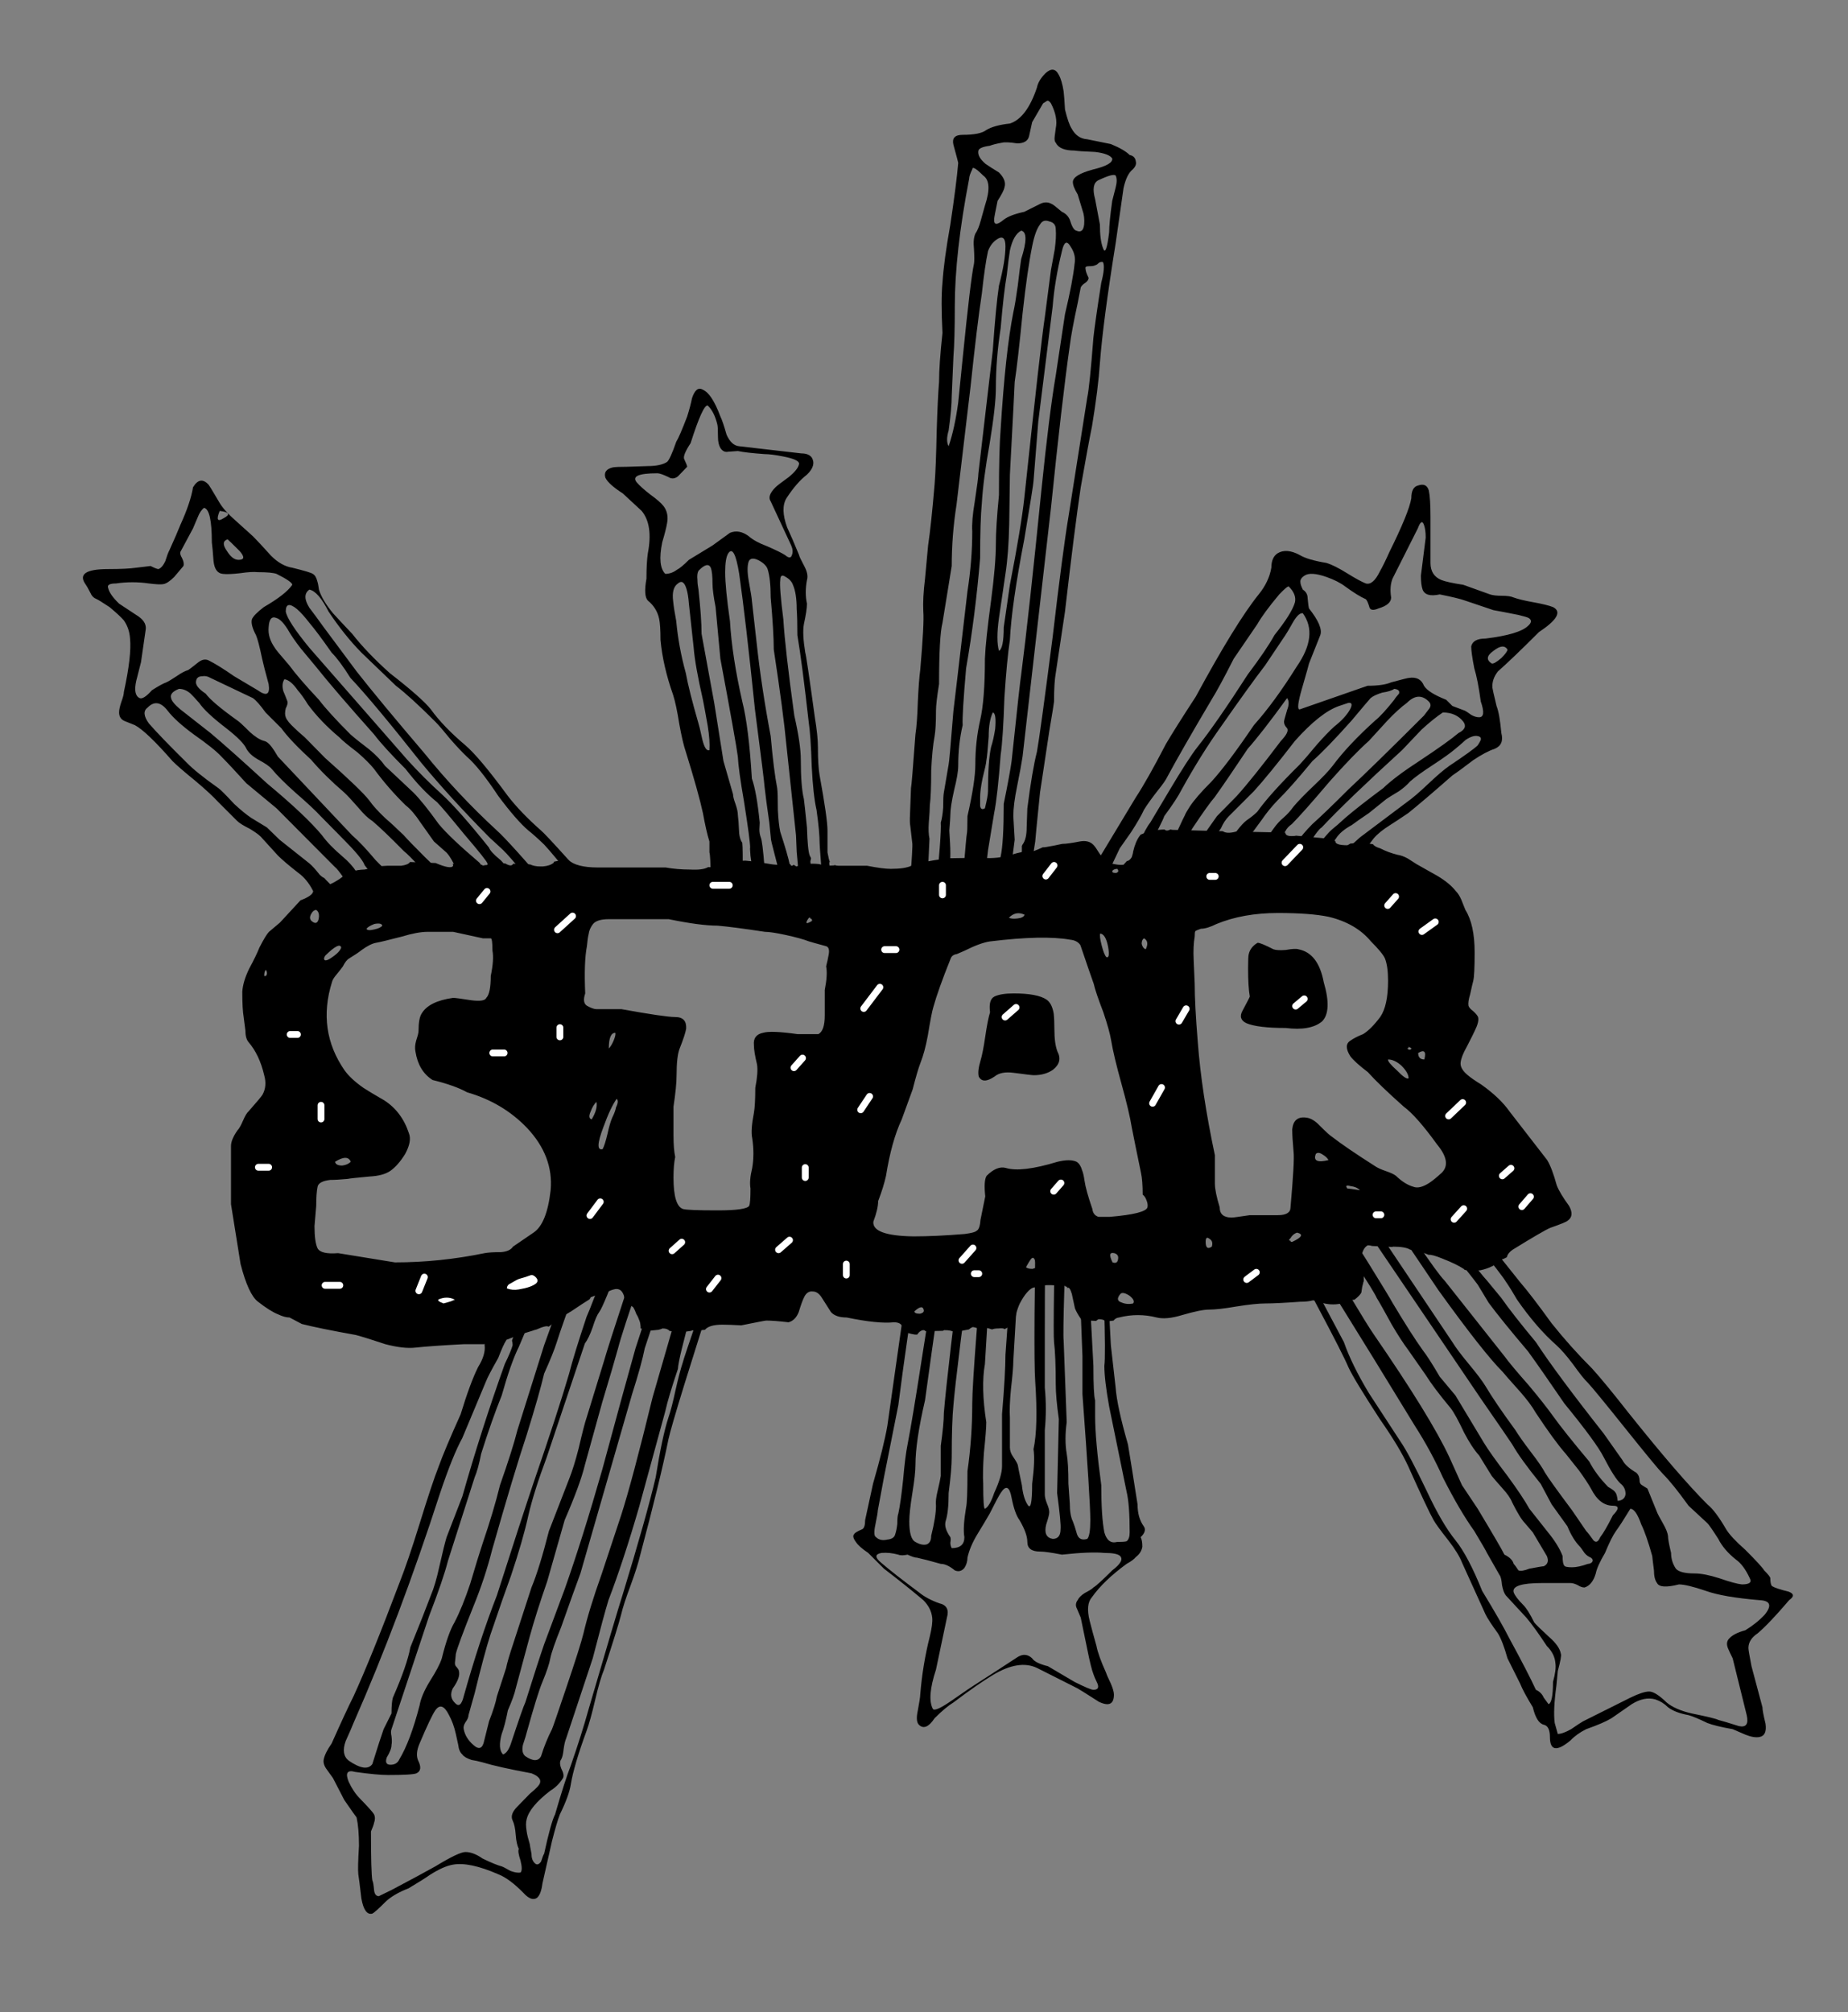 <?xml version="1.0" encoding="utf-8"?><svg id="star" image-rendering="auto" baseProfile="basic" version="1.1" x="0px" y="0px" width="270" height="294" xmlns="http://www.w3.org/2000/svg" xmlns:xlink="http://www.w3.org/1999/xlink"><rect width="100%" height="100%" fill="#808080" stroke="none"/><g id="Scene-1" overflow="visible"><g id="s13" transform="translate(12.1 70.25)"><animateTransform attributeName="transform" additive="replace" type="translate" repeatCount="indefinite" dur="0.833s" keyTimes="0;.48;.96;1" values="69.45,131.05;66.146,127.365;69.45,131.05;69.45,131.05"/><animateTransform attributeName="transform" additive="sum" type="scale" repeatCount="indefinite" dur="0.833s" keyTimes="0;.48;.96;1" values="1,1;1.02,1.02;1,1;1,1"/><animateTransform attributeName="transform" additive="sum" type="translate" repeatCount="indefinite" dur="0.833s" keyTimes="0;.48;.96;1" values="-57.35,-60.8;-57.4,-60.9;-57.35,-60.8;-57.35,-60.8"/><path fill="#000" stroke="none" d="M40.7 25.1L45.75 29.95Q47.85 31.55 51.5 35.2 52.2 35.9 53.7 37.75 55.1 39.35 56.1 40.3 57.95 41.9 60.7 46.05 63.35 49.6 65.1 51.1 66 51.8 67.4 53.15 68.65 54.5 70.75 57.15 73.15 60.25 73 60.55L72.55 60.85Q73.4 60.85 74.3 61.15L75.25 60.85 75.55 60.45 75.1 60.1Q73.55 58.25 70.75 55.15 67.55 51.6 66.95 51.1 63.95 48.45 62.1 46.05 57.95 40.4 55.9 38.65 52.65 35.9 50.85 33.4 49.55 31.75 44.85 28.1 41.5 25.1 39.35 22.35 37.5 20.4 36.55 19.35 34.95 17.4 34.5 15.9 34.4 15.1 34.25 14.65 34.05 13.85 33.6 13.6 33.25 13.35 30.6 12.7 29 12.45 27.5 10.95 25.75 9 24.85 8.1L22.3 5.8Q20.7 4.4 20 3.25 18.5 .7 18.4 .6 17.15 -.8 16.1 .95 15.75 3.15 14.25 6.45 13.8 7.6 12.65 10.15 12.4 10.6 12.05 11.75 11.6 12.7 11.05 12.9 10.8 12.9 9.9 12.45L7.8 12.7Q6.45 12.9 3.7 12.9 -1.25 12.9 .45 15.2 .55 15.3 1.15 16.45 1.4 17.05 2.05 17.3 2.3 17.4 3.9 18.45 5.4 19.7 6 20.4 6.8 21.55 6.9 23.05 7.15 25.55 6 30.85 6 31.3 5.65 32.25 5.3 33.25 5.3 33.85 5.3 34.75 6.1 35.1L7.6 35.7Q9.3 36.6 13.1 40.95 14.05 41.9 16.45 43.85 18.65 45.7 19.8 46.95L22.55 49.7Q23 50.15 24.4 50.85 25.55 51.55 26 52L28.5 54.75Q29.45 55.7 31.5 57.3 32.75 58.2 33.6 59.85 33.6 59.95 34.5 61.1L39.6 65.65Q40.55 65.35 40.75 65L41.35 64.35Q38.55 61.1 37.9 60.6 37.4 60.2 36.35 59.15 35.3 58.1 35.3 58.05 34.95 57.9 34.6 57.55 33.7 56.4 33.1 55.9L28.75 52.45 26.9 50.65 24.6 49.25Q23.55 48.55 22.1 47.2 20.25 45.2 19.8 44.9 16.55 42.6 15.2 41.2 11.25 37.3 9.65 35.45 8.5 33.85 9.45 33.15 10.9 31.65 12.4 33.6 13.55 35.1 16.2 37.05 19.2 39.15 20.25 40.3 21.4 41.45 23.9 44.2 28.05 47.65 28.3 47.85L36.8 56.4Q37.2 56.7 38.1 58 38.4 58.4 39.75 59.95 40.45 60.7 42 62.45 43.6 64.25 43.55 64.3 44.05 64.3 44.25 64.6 44.65 64.85 44.85 64.6 45.1 64.7 45.2 64.45 45.45 64.1 45.05 62.95 40.5 58.1 39.95 57.1 39.25 56 37.95 54.9 36 53.25 34.95 51.8 32.55 48.9 26.9 44.2 21.4 39.15 18.65 36.85L14.25 33.4Q13 32.35 12.9 31.75 12.65 30.95 14.05 30.4 14.95 30.4 15.75 31.1 16.2 31.55 17 32.45 17.95 33.85 20.95 36.15 23.45 38.1 23.9 39.15 24.4 40.05 25.65 40.75 27.15 41.55 27.6 42.1 28.75 43.5 31.05 45.55 33.7 47.85 34.75 49L37.95 52.25Q40.75 55.05 41.15 56.1 41.15 56.15 41.2 56.2 41.85 57.05 42.65 58.05L48.2 63.5 51 63.4Q50.55 63.3 42.8 55.45 40.7 52.95 39.35 51.8L28.5 40.3Q27.95 39.35 27.6 38.9 27 38.1 26.45 38 25.55 37.75 24.4 36.7 22.9 35.2 22.55 35 18.85 32.35 17.95 31.1 16.35 30.05 16.55 29.25 16.65 28.55 17.5 28.55 18.05 28.45 18.65 28.8L24.85 31.75Q25.55 32.25 26.7 33.85L29 36.15Q30.35 38 33.35 40.75 35.4 43.15 38.2 45.55 38.85 46.15 40.25 47.75 41.4 49.15 42.3 49.7 43.95 51.1 46.9 54.1 47.65 54.7 49.25 56.45 51 58.3 50.85 58.55 51.15 58.65 53.55 61.25 56 63.85 56.3 63.95 56.45 64.1 56.65 64 57.3 63.95 57.7 63.3 57.5 63.25 53.4 58.15 52.3 57.25 50 55 47.6 52.6 46.9 51.8 45.2 50.15 44.25 49.35 42.65 47.85 41.85 46.7 40.7 45.2 35.4 40.5L32.45 37.5Q31.4 36.6 30.95 36.15 29.9 35.2 29.65 34.55 29.45 34.05 29.65 33.25 30 32.55 29.9 32.25 29.55 31.3 29.3 30.75 29 29.7 29.45 29 30.35 29.1 31.4 30.6 32.1 31.4 32.9 32.7 34.75 35.2 37.5 37.5 38.05 38.1 40.15 39.7 41.75 41.1 42.55 42.1 44.6 44.9 47.15 47.4 48.2 48.2 49.35 49.95 50 50.85 51.3 52.7L53 54.2Q53.5 54.6 54.2 55.95 54.35 56.2 56.9 58.6 57.85 59.75 61.6 64.35 62.2 64.45 62.4 63.85 62.7 63 63 62.8 63.05 62.8 57.95 55.8 53.6 52.1 52 50.15 49.7 46.95 48.3 45.55L44.15 41.65Q43.35 40.5 41.85 39.25 40 37.85 39.1 37.05 35.9 33.85 34.5 32 31.5 28.8 30.15 26.95 28.15 24.65 28.05 24.4 27 22.9 27.15 21.4 27.25 19.6 28.3 20.05 29 20.25 29.9 21.65 30.6 22.9 31.85 24.5L34.05 27.15Q36.8 30.6 42.55 37.05 43.95 38.9 47.15 42.1 49.55 45.2 51.75 46.95 52.55 47.75 55.65 51.55 59.15 55.65 59.1 55.9 61 57.8 61.8 58.85 64.25 61.85 65.25 61.75 66.25 61.6 63.95 58.8 61.2 55.5 60.95 55.35 59.55 54.2 59.35 53.6 54.95 48.1 52.45 45.8 49.8 43.4 47.4 40.75L33.1 24.4Q29.9 20.5 29.65 19.1 29.65 17.4 31.3 18.75 32.1 19.45 33.1 20.75 34.25 22.1 36.35 25.1 37.5 26.25 39.1 28.8 42.45 32.35 49.45 41.2 53.7 46.35 59.55 52.25 59.8 52.45 61.4 53.95 62.25 54.75 64.75 57.8 67.4 60.9 67.35 61.15 67.3 61.25 67.1 61.35L67.85 61.75Q68.6 61.25 69.6 61.1L69.4 60.95Q62.1 52.5 60.5 51.1 54.75 45.8 49.9 39.8 43.25 32 40 27.85L35.2 21.4Q33.8 19.45 33.1 18.55 31.95 16.7 33.1 15.9 34.4 16.15 35.9 19.1 38.2 22.55 40.7 25.1M22.75 11.55Q21.85 11.55 21.05 10.25 20.1 8.9 21.15 8.55 21.4 8.75 22.9 10.25 24.05 11.55 22.75 11.55M20.45 13.6Q21.25 13.7 23 13.5 24.7 13.25 25.55 13.35 27.6 13.35 28.3 13.6 30.6 14.75 30.6 15.2 29.65 16.6 26.45 18.45 24.95 19.6 24.7 20.25 24.5 21.05 25.3 22.55 25.65 23.35 26.2 26 26.45 27.15 27.15 29.7 27.5 32 25.55 30.6L22.1 28.55Q19.8 26.95 18.4 26.25 17.7 25.9 16.9 26.5 15.65 27.5 15.4 27.65 14.7 27.85 13.7 28.55 12.65 29.25 12.2 29.45 11.5 29.7 10.1 30.6 8.85 32 8.3 31.75 7.35 31.3 7.8 29.25 8.4 26.95 8.5 26.5L9.2 21.65Q9.3 20.5 7.8 19.6L5.3 17.95Q3.9 16.6 3.7 15.65 3.45 15 4.85 15 7.25 14.65 9.65 15 11.25 15.2 11.75 15.1 12.4 15 13.35 14.05L14.7 12.45Q14.85 12 14.5 11.3 14.15 10.7 14.25 10.4L16.1 6.95Q16.55 5.9 16.8 5.3 17.15 4.4 17.7 3.95 18.85 4.15 18.85 9 18.95 9.7 19.1 11.75 19.3 13.5 20.45 13.6M20 4.4Q22.1 4.65 20.6 5.45 19.2 6.35 20 4.4Z"/></g><g id="s12" transform="translate(88.4 56.8)"><animateTransform attributeName="transform" additive="replace" type="translate" repeatCount="indefinite" dur="0.833s" keyTimes="0;.48;.96;1" values="110.95,131.55;111.002,126.543;110.95,131.55;110.95,131.55"/><animateTransform attributeName="transform" additive="sum" type="scale" repeatCount="indefinite" dur="0.833s" keyTimes="0;.48;.96;1" values="1,1;1.02,1.02;1,1;1,1"/><animateTransform attributeName="transform" additive="sum" type="translate" repeatCount="indefinite" dur="0.833s" keyTimes="0;.48;.96;1" values="-22.55,-74.75;-22.65,-74.8;-22.55,-74.75;-22.55,-74.75"/><path fill="#000" stroke="none" d="M30.2 10.05Q29.75 9.45 28.7 9.45L19.6 8.4Q18.45 8.3 17.75 6.7 17.2 4.75 16.85 4.05 15.6 .7 14.3 .15 13.3 -.45 12.7 1.4 12.5 2.45 12 4.05 10.85 7.05 10.4 7.75 9.5 10.35 9.05 10.7 8.1 11.3 6.25 11.3L3.3 11.4Q1.55 11.4 1.1 11.5 -.3 11.85 .05 13 .5 13.95 2.6 15.3L5.35 17.85Q7.05 19.9 6.25 24.05 6.05 25.45 6.05 27.75 5.6 30.25 6.25 30.95 7.55 32 7.9 33.6 8.1 34.5 8.1 36.7 8.45 40.5 9.95 44.75 10.4 46.15 10.85 49 11.35 51.75 11.8 53.05 13.65 59 14.3 62 14.8 64.75 15.25 66.15L15.25 67.75Q15.4 68.1 15.45 71.7 15.55 75.3 15.35 75.6L15.2 75.85 15.3 76 15.75 76.1Q17.1 77.15 19.05 77L19.95 77.2Q19.85 76.65 19.95 76.1 20.05 75.2 20.1 71.25 20.15 67.2 20.05 66.35 19.7 65.85 19.6 65 19.5 62.95 19.4 62.25 19.4 61.65 19.05 60.65 18.7 59.7 18.7 59.25L17.3 54.4Q16.4 48.65 15.95 45.9L14.1 35.8Q14.1 33.5 13.65 29.35 13.5 28.55 13.5 27.95 13.4 27.05 13.65 26.6 15 25.2 15.45 26.15 15.7 26.8 15.7 28.45 15.7 29.6 16.15 31.9L16.85 39.45Q19.15 51.75 19.4 53.75 19.5 55.7 20.3 60.3 21.2 66 21.2 67.05 21.15 67.05 21.25 68.25 21.4 69.5 21.55 70.1L21.85 77.05 24.2 77.1Q24 74.25 23.65 71.95 23.5 70.85 23.3 69.95 23 66.1 22.75 65.55 22.55 65 22.55 64.4 22.6 63.7 22.6 63.4 22.15 58.9 21.45 56.95 21 49.45 20.05 45.7 18.55 39.1 18.25 33.95 17.55 29.1 17.55 26.8 17.55 24.75 18 24.05 18.9 22.7 19.6 27.05 20.55 33.7 21.9 46.85 23.3 57.65 23.3 58.1 23.5 59.95 24 63.4L24.25 65.9Q24.25 66 24.6 67.35 24.95 68.75 25.1 69.3 25.35 70.1 25.35 70.8 25.6 70.7 25.4 72.25 25.3 73 25.4 74.9 25.45 76.85 25.55 76.8 25.85 76.7 26.65 76.2 27.05 75.95 27.55 75.45 27.15 70.4 27 69.6 26.7 68.1 25.6 64.75 25.35 63.6 25.25 61.55 25.25 59 25.15 58.35 24.65 55.8 24.2 50.75 22.85 43.6 22.15 37.15L21.45 30.95Q21.45 30.6 21 28.1 20.65 26.15 21 25.2 21.35 24.5 22.5 25.1 23.5 25.65 23.75 26.35 24.2 27.75 24.2 30.5 24.65 35.55 24.65 38.1 26.05 47.3 26.5 52.1L27.9 65.25Q27.9 65.55 28 67.65 28.8 76.8 28.95 76.9L29.55 76.8Q29.75 76.85 29.9 77.25 30 77.5 30.4 77.5 30.75 77.35 30 69.05L30.1 68.6 29.9 68.2Q29.6 67.45 29.5 64.1 29.15 60.65 29.05 59.95 28.6 58.1 28.6 54.2 28.6 51.9 27.65 47.75 26.3 37.95 26.05 33.7 25.45 29 25.6 27.95 25.6 26.95 26.4 27.5 27.2 27.95 27.45 28.65 28 29.9 28 32.2 28.1 33.5 28.1 36 28.8 40.15 29.75 48.65 30.05 50.6 30.2 55.2 30.4 59.35 30.9 61.55 31.35 64.75 31.35 66.4 31.35 66.7 31.55 69.3 31.7 71.55 31.6 71.9L31.55 71.95Q31.25 76.35 31.3 76.5L32.35 76.6Q32.9 76.35 33 75.95 33.35 74.4 32.75 69.2L32.85 69.15Q32.7 68.85 32.5 67.75L32.5 64.55Q32.5 62.8 31.35 56.5 31.1 55.1 31.1 52.35 31.1 50.75 30.65 48 29.4 38.9 29.25 38.55 28.8 35.8 29.05 34.4 29.5 32.35 29.5 31.4 29.15 29.8 29.5 27.95 29.75 27.15 29.15 26 28.35 24.5 28.35 24.3 27.3 21.75 26.6 20.25 25.6 17.5 26.5 16 28 13.7 29.5 12.55 30.9 11.2 30.2 10.05M26.05 9.9Q28.35 10.35 28.35 10.95 28.25 11.75 26.85 12.9 25.25 14.05 24.9 14.4 23.65 15.65 24.2 16.45L27.2 22.9Q27.55 23.7 27.3 24.3 27.1 25 26.3 24.3 25.6 23.85 23.65 23 21.9 22.35 21 21.55 19.6 20.5 18.25 21.05 17.9 21.3 15.7 22.9L12.25 25Q11.1 26.15 10.5 26.45 9.7 27.05 8.8 27.05 7.65 25.9 8.35 22.45 8.9 20.6 9.05 19.7 9.35 18.2 8.55 17.15 8 16.45 6.6 15.45 5.25 14.4 4.65 13.7 3.5 12.35 7.65 12.35 8.1 12.35 9.25 12.9 9.95 13.35 10.65 12.8L12 11.4Q12 11.2 11.55 10.25 11.35 9.7 12.5 7.95 14.3 2.3 15 2.45 15.95 3.35 16.4 5.2 16.5 5.55 16.5 7.05 16.5 8.05 16.85 8.65 17.3 9.35 18 9.2 19.25 9.1 19.4 9.1 20.55 9.35 23.3 9.55 24.3 9.55 26.05 9.9M10.65 28.45Q11.45 27.75 11.9 29.25 12.15 30.05 12.25 31.4L12.95 37.85Q13.15 40.4 14.3 45.45 14.45 46.15 15 49.25 15.35 51.45 15.25 52.8 14.65 53.05 14.2 51.2 13.75 49.15 13.65 48.9 12.25 44.05 11.8 41.55 10.75 37.75 10.4 33.95 10.05 32.1 9.95 31.05 9.7 29.1 10.65 28.45Z"/></g><g id="s11" transform="translate(132.25 10.2)"><animateTransform attributeName="transform" additive="replace" type="translate" repeatCount="indefinite" dur="0.833s" keyTimes="0;.48;.96;1" values="141.1,133;141.878,129.103;141.1,133;141.1,133"/><animateTransform attributeName="transform" additive="sum" type="scale" repeatCount="indefinite" dur="0.833s" keyTimes="0;.48;.96;1" values="1,1;1.02,1.02;1,1;1,1"/><animateTransform attributeName="transform" additive="sum" type="translate" repeatCount="indefinite" dur="0.833s" keyTimes="0;.48;.96;1" values="-8.85,-122.8;-8.9,-122.9;-8.85,-122.8;-8.85,-122.8"/><path fill="#000" stroke="none" d="M23.15 3.15Q22.9 1.55 22.45 .75 21.75 -.65 20.5 .5 19.45 1.55 19.25 2.6 17.75 7.05 15.3 7.85 13 8.1 11.85 8.8 10.95 9.5 8.4 9.5 6.7 9.5 7.05 10.95 7.75 13.5 7.75 13.6 7.5 16.6 6.6 22.6 5.65 27.9 5.45 31.1 5.2 33.65 5.45 38.45 4.95 43.05 4.95 45.6 4.75 48 4.6 52.95 4.5 58 4.3 60.55 3.8 66.5 3.35 69.5L2.9 74.35Q2.55 77.2 2.65 79.15 2.8 80.8 2.2 87.7 2 89.15 1.85 92.3 1.75 95.5 1.5 97.1 .95 104.6 .85 104.95 .85 105.05 .7 108.95 .65 110 .75 110.5 .8 110.95 1.05 113.1 1.1 113.35 .75 118.65 .6 123.35 .7 125.15L1.65 126.4Q2.85 124.9 2.85 122.6 2.85 122.05 3.05 121.7 3.15 121.6 3.55 112.35 3.35 111.45 3.45 110 3.6 108.25 3.6 107.45 3.8 105.95 3.8 102.4 3.95 99.2 4.3 97.35 4.5 96.2 4.5 93.65 4.5 92.5 4.95 89.75 4.95 82.75 5.45 80.8L6.8 72.5Q6.8 68 7.5 63.55L9.55 46.3Q10.5 37.3 11.2 32.7 11.65 28.55 12.1 26.5 12.55 25.25 13.6 24.65 14.65 24.1 14.65 25.8 14.65 27.9 13.7 31.55 13.25 34.55 12.8 41L10.7 58.95Q10.7 59.6 10.15 63.2 9.7 65.85 9.8 67.45 9.8 71.7 9.1 76.2 7.15 92.95 7.05 93.65 6.45 101.15 6.35 101.5L5.65 105.6Q5.55 106.1 5.55 107.8 5.45 109.2 5.2 110 5.35 111.35 4.3 122 4.25 122.2 4.5 122.3L5.5 122.4 5.95 122.05Q6.2 121.5 6.55 116.1 6.65 114.5 6.55 112.9 6.45 111.35 6.45 111.15 6.6 109.3 6.6 108.85 6.6 107.7 7.15 105.25 7.75 102.85 7.75 101.7 7.75 98.5 8.4 95.75 8.3 94.35 8.9 87.45 10.25 79.75 10.95 71.35 10.95 65.85 11.2 63.3 11.4 59.85 12.35 54.55 13.25 49.05 13.25 46.5 13.25 42.25 13.95 37.75 14.4 32.5 14.85 29.95 15.1 27.65 15.3 26.4 15.8 24.1 16.95 23.5 18.2 23.75 16.95 27.65 16.8 28.55 16.45 31.55 16.1 34.1 15.8 35.45 14.65 41.2 13.95 52.5 13.7 55.5 13.7 62.15 13.25 66.75 13.25 69.3 13.25 72.25 12.55 77.55 11.75 83.4 11.65 86.05 11.65 92.05 10.95 95.05 10.25 98.15 10.25 101.5 10.25 104 9.1 109.05 9.1 111.35 9 111.7 8.95 111.8 8.45 117.8L7.25 122.3Q8.85 123 10.35 122.7 10.65 122.6 11.65 117.85 11.7 117.55 12.1 114.05L13 108.6Q13.5 106.1 13.95 100.1 14.3 97.7 14.5 91.7 14.85 86.3 15.3 83.3 15.55 78.15 17.4 68.6 18.75 60.55 18.75 60.1 19.45 51.55 19.45 51.35L21.55 34.55Q21.85 30.75 22.9 26.5 23.35 24.45 24.15 25.8 25 27.05 24.75 28.35 24.5 30.85 23.35 35.7L22 44.65Q21.05 50.2 19.9 61.45 18.1 79.4 16.95 88.35 16.8 89.15 15.55 101 15.3 102.85 14.4 107.25 14.4 112.9 13.95 114.95 12.4 121.95 12.45 122.15 13.1 123.1 14.15 123.1L14.3 123.1Q14.7 122.95 16 112.5L15.8 109.05Q15.8 107.35 16.35 104.7 16.95 101.7 17.15 100.35 18.55 88.15 19.25 81.95L21.3 64Q22.9 48.35 24.05 40.3 24.3 38.25 25.2 34.1L25.65 31.8Q25.8 31.45 26.35 31.1 26.8 30.75 26.8 30.4 26.35 29.5 26.35 29.05 26.25 28.7 26.8 28.7 27.6 28.7 27.75 28.55 27.95 28.55 28.3 28.2 28.65 28 28.9 28.1 29.25 28.8 28.65 31.1 27.75 36.85 27.5 39.15 26.95 46.3 26.6 47.9L23.85 65.35Q23 70.45 21.55 82.85 19.7 97.2 19.25 99.65 18.55 102.4 17.85 107.9L17.75 110.7Q17.75 112.4 17.15 113.2 17.1 113.3 17.05 113.4 17.05 113.75 17.05 114.15L16.35 118.65Q15.7 123 15.8 123.05L16.5 122.95Q16.95 122.25 17.75 121.7 17.65 121.6 18.3 117.25L19 112.75Q19 112.5 19.7 105.6L21.05 96.65Q21.75 92.5 21.75 92.3 21.75 89.5 22 88.15L23.35 79.15Q24.75 67 25.65 61 26.7 55 27.3 52.05 28.2 46.6 28.45 42.85 28.9 36.85 30.75 25.35L31.9 17.3Q32.35 15.25 33.25 14.55 33.85 13.95 33.7 13.4 33.6 12.6 32.8 12.45 32 11.65 30.05 10.85L26.6 10.15Q25.1 10.05 24.3 8.55 23.85 7.85 23.35 5.8 23.25 4.05 23.15 3.15M20.7 4.55Q20.95 4.4 21.3 4.9 22.35 6.95 22 8.55L21.85 9.7Q21.75 10.4 22 10.65 22.55 11.8 24.75 11.8 25.3 11.9 27.75 12 29.8 12.25 30.25 12.95 30.4 13.85 27.5 14.55 24.5 15.35 24.5 16.4 24.5 17.05 25.2 18.2L25.9 20.5Q26.25 21.45 26.15 22.6 26 23.95 25 23.5 24.5 23.4 24.05 21.9 23.7 21.1 22.9 20.75 21.55 19.6 21.4 19.6 20.6 19.15 19.7 19.6L17.4 20.75Q15.3 21.2 14.4 21.9 12.9 23.15 13 21.8 13 21.55 13.5 19.15 14.4 17.75 14.5 17.2 14.85 16.15 13.7 15 12.55 14.3 11.75 13.75 10.5 12.7 10.7 11.8 10.85 11.3 12.35 11.1 13 10.85 14.15 10.65 14.75 10.5 16.35 10.75 17.85 10.75 18.1 9.7L18.55 7.65 20.15 4.9Q20.4 4.75 20.7 4.55M21.05 22.15Q22 22.35 22 23.3 22.1 24.45 21.85 26.25 21.65 27.3 21.3 29.25L20.4 36.15Q19.8 40.05 17.4 62.6 16.95 66.75 15.3 75.25L14.4 81.45Q14.4 84.55 13.7 84.9 13.25 83.3 13.7 80.1L14.65 73.65Q15.1 70.75 15.2 66.4L15.3 59.15Q16 46.05 16 45.6 16.45 42.7 17.15 35.6 17.85 29.25 18.55 25.8 19 23.5 19.7 22.6 20.15 21.8 21.05 22.15M28.45 22.6L27.75 18.9Q27.15 16.7 28.2 16.15 30.4 15.1 30.75 15.45 31.05 16.05 30.75 17.2 30.6 17.85 30.25 19.15 29.8 22.35 29.8 23.75 29.35 27.4 28.9 26.05 28.45 24.9 28.45 22.6M9.35 15.9Q9.35 15.45 9.8 14.55 9.8 13.85 11.4 15.45 12.8 16.4 11.65 19.85L11.05 22Q10.7 23.3 10.25 23.95 9.9 24.75 10.05 26.15 10.15 27.9 10.05 28.35 9.55 30.65 8.4 42.15 8.2 44.2 7.75 48.6 7.25 52.35 6.35 55 5.9 54.2 6.35 52.7 6.8 49.5 6.8 47.65L7.05 41.9Q7.25 39.4 7.25 34.55 7.25 26.75 9.35 15.9M12.2 97.45Q12.2 95.15 12.8 93.9 13.35 94 13.15 96.3 12.9 97.9 12.55 98.95 12.1 101 12.1 105.4 12.1 106.1 11.65 107.9 11.05 108.25 10.95 107.55L10.95 106.3Q10.95 105.25 11.3 103.55 11.85 101.35 11.85 101 12 100.2 12.2 97.45Z"/></g><g id="s10" transform="translate(157.15 70.8)"><animateTransform attributeName="transform" additive="replace" type="translate" repeatCount="indefinite" dur="0.833s" keyTimes="0;.48;.96;1" values="173.55,128.15;176.479,123.397;173.55,128.15;173.55,128.15"/><animateTransform attributeName="transform" additive="sum" type="scale" repeatCount="indefinite" dur="0.833s" keyTimes="0;.48;.96;1" values="1,1;1.02,1.02;1,1;1,1"/><animateTransform attributeName="transform" additive="sum" type="translate" repeatCount="indefinite" dur="0.833s" keyTimes="0;.48;.96;1" values="-16.4,-57.35;-16.5,-57.45;-16.4,-57.35;-16.4,-57.35"/><path fill="#000" stroke="none" d="M64 16.5Q63.45 16.25 62.3 16.25 61.15 16.25 60.55 16.05L56.65 14.65Q54.35 14.3 53.45 13.95 51.85 13.3 51.85 11.45L51.85 4.75Q51.85 2 51.6 .85 51.25 -.3 50 .15 49.05 .4 49.05 2 48.7 4.1 45.85 9.85 45.05 11.65 44.45 12.7 43.45 14.75 42.4 14.45 41.5 14.1 39.65 12.95 37.8 11.8 36.65 11.45 33.9 11 32.75 10.3 30.8 9.25 29.5 10.05 28.6 10.65 28.6 12.15 28.25 14.2 26.75 16.05 23.4 20.2 17.55 31 14.55 35.6 13.2 37.9 10.45 43.2 8.8 45.7L0 60.3Q.35 60.65 .3 61.3 1 61.5 1.9 61.9L2.3 61.95 2.45 61.5Q2.55 61.1 2.7 61.05L6.45 53.15Q7.4 51.8 8.1 50.8 9.4 48.8 10 47.5 10.75 46.3 12.05 44.65 13.1 43.35 13.4 42.7 15.5 38.8 19.85 31.45 21 29.6 23.1 25.45L26.55 20.4Q27.45 18.8 29.75 16.05 31 14.75 31.15 14.9 32.3 16.05 32.05 17.2 31.6 18.8 29.05 22 27.9 24.1 25.15 27.75 20.55 34.9 17.8 38.35 16.5 40 13.7 44.7 12.3 47.05 10.9 49.4 10.25 50.2 9.25 52.45 7.45 56.35 7.45 56.4 6.75 58 5.9 59.15 5.15 60.15 5.15 60.2L5.05 60.7Q5.65 60.65 6.6 61.25 7.1 61.6 7.75 60.75L10.75 53.25Q11 52.6 11.95 50.6 12.9 48.7 12.95 48.45 14.8 45.95 15.5 44.55 18.35 39.4 21.25 35.35 25.4 29.4 27.7 26.4 28 25.95 30.65 22 30.9 21.65 31.8 20.05 32.6 18.7 33.2 18.8 35.5 22 32.3 26.6 29.05 31.8 26.05 35.15 22.15 40.9 19.85 43.4 17.55 45.7 16.65 47.1 16.1 47.95 15.95 48.35 15.8 48.6 14.95 50.45 14.15 52.25 13.75 52.7 13.4 53.1 12.55 54 11.6 55.35 9.7 58.9 9.65 59.05 9.75 59.4 11.45 59.75 12.7 58.1L17.05 50.25Q19.45 46.65 20.3 45.7 21.95 43.4 25.15 38.6 27.2 36.3 30.9 31.2 31.35 31.8 30.9 32.95 30.45 34.45 30.45 34.65 30.45 35.15 30.9 35.6 31.25 36.15 30 37.45 25.85 42.95 23.55 45.5L20.65 48.45Q20.5 48.65 19.1 50.65 18 52.2 17.45 52.8 16.55 53.8 13.75 58.3L13.7 58.6Q15.25 59.3 16.35 57.95 16.55 57.75 18.8 54.1 20.3 51.55 21.25 50.2 21.7 49.15 22.4 48.45L26.05 44.8Q28.15 42.5 32.05 37.45 35.75 33.3 38.5 32.35L39.85 31.9Q40.65 31.8 40.1 32.85 39.4 34.1 37.8 35.35 36.75 36.3 35.25 38 33.55 40.05 32.75 40.9 28.35 45.25 26.55 47.8 25.95 48.4 25 49.05 24.4 49.5 23.6 50.55 22.2 52.4 21.1 54.3 18.5 57.9 18.45 58.05L18.25 58.85Q19.6 58.85 20.7 57.65 24.2 52.75 25.45 51.3 25.85 50.85 27.15 49.05 28.25 47.45 29.5 46.15 31.35 44.35 34.6 40.4 36.65 38.6 40.35 34.45 42.65 31.7 43.1 31.2 43.65 30.75 44.8 30.4 46.1 30.2 46.55 29.85 47.45 29.95 47.25 30.55 46.75 31.1 46.55 31.45 44.8 33.65 43.8 34.45 39.85 38 37.55 41.1 36.75 42.15 34.8 44 32.75 45.95 31.8 47.1 31.2 47.95 30.4 48.65 29.6 49.3 28.9 50.3 28.25 51.25 27.45 52.05 26.6 52.85 25.75 54 23.2 57.5 23.1 57.7 23.3 57.75 24.15 58.4 24.5 58.65 25.1 58.15 24.95 58.1 27.75 54.45 30.65 50.75 30.65 50.65 30.9 50.1 31.6 49.6 33.2 48 37.1 43.4 40.55 39.5 42.85 37.45L45.5 34.55Q47.1 32.85 48.4 31.9 50.1 30.2 51.6 31.7 52.05 32.15 51.7 32.7 51.15 33.4 50.9 33.75 43.55 41.1 39.85 44.55 36.4 48 34.6 49.6 33.25 50.95 32.15 52.5 31.2 53.85 30.15 55.7 29.25 57 28.8 57.45 28.7 57.6 29.1 57.95 29.6 59.2 30.9 57.95L31.1 57.85Q31 57.45 33.2 53.9 35.4 50.35 35.95 50.1 39.65 46.15 47.7 38.8 48.7 37.75 50.55 35.8 52.3 34.2 53.65 33.3 55.6 33.3 56.65 34.65 57.35 35.6 55.95 36.3 54.35 37.65 50.35 40.3 46.65 42.7 44.95 44.35 41.25 47.1 39.4 48.7 38.15 49.85 37.45 50.4 36.9 50.85 35.3 52.85 33.45 55.25 31.65 58.1 31.55 58.35 31.7 58.65L32.95 58.8Q33.1 58.5 33.3 58 33.8 57 34.8 55.75 37.95 51.9 38.05 51.7 38.7 50.65 40.35 49.75 41.15 49.15 42.85 48L45.4 45.95Q45.75 45.7 47.25 44.8 48.25 44.1 48.85 43.4 49.85 42.5 52.15 41 54.45 39.5 55.5 38.6 55.95 38.25 57 37.3 58.05 36.6 58.75 36.75 59.3 36.85 59.2 37.3 59.05 37.65 58.75 38.1 58.05 38.8 54.6 41.1 53.45 41.9 51.5 43.75 49.55 45.6 48.4 46.4L41.95 51.25Q41.2 51.75 38.8 54.2 36.55 56.55 36.45 56.55L36.3 56.55Q35.7 57.65 35.65 58.7L35.7 58.7Q36.85 59.25 37.9 57.85 38.55 57 40.35 55.05 42.45 52.7 42.9 52.55L43.55 51.7Q44.35 50.75 45.95 49.75 46.9 49.15 48.6 48 50.9 46.15 55.05 42.5 56.1 41.8 58.05 40.3 59.9 39.05 61.25 38.6 62.65 38 62.2 36.3 61.95 33.5 61.5 32.35 60.9 29.85 60.9 29.7 60.8 28.45 61.7 27.3 63.8 25.45 67.7 21.55 71.7 18.9 69.75 17.9 68.85 17.55 66.9 17.2 64.95 16.85 64 16.5M61.05 24.3Q62.5 23.15 63.1 24.1 63.1 24.45 62.2 25.35 61.15 26.25 60.8 26.15 59.55 25.35 61.05 24.3M66.2 19.5Q66.9 19.95 66.1 20.65 64.8 21.9 59.9 22.5 58.05 22.5 57.8 23.65 57.8 24.55 58.25 26.85 58.75 28.45 59.2 31.7 60 34 58.95 34 58.4 34 57.8 33.65 57.1 33.15 56.9 33.05L55.05 32.35 54.15 31.45Q51.5 30.4 50.9 29.4 50.35 28 48.7 28.25 48.5 28.25 46.1 28.9 44.95 29.4 42.65 29.4L32.75 32.85Q32.15 32.95 33.1 29.7 34.1 26.25 34.1 26.15L35.75 22Q36.2 20.75 34.1 18.1 34 17.75 33.9 16.6 33.9 15.8 33.2 15.35 32.85 14.65 32.85 14.3 32.75 13.75 33.45 13.3 34.35 12.7 36.65 13.5 38.35 14.1 39.4 14.9 41.25 16.25 42.4 16.75 42.65 16.95 42.95 18 43.2 18.55 44.25 18.1 46.1 17.55 46.1 16.5 45.85 14.9 46.3 13.75L50 6.4Q50.55 4.9 50.9 5.9 51.15 6.6 51.15 7.75L50.45 13.3Q50.45 14.65 50.7 15.35 51.15 16.5 53.2 16.05 55.95 16.6 56.9 16.95L61.05 18.35Q62.2 18.55 64.7 19.05 65.95 19.35 66.2 19.5Z"/></g><g id="s9" transform="translate(187.45 174.15)"><animateTransform attributeName="transform" additive="replace" type="translate" repeatCount="indefinite" dur="0.833s" keyTimes="0;.48;.96;1" values="187.45,174.15;191.65,179.75;187.45,174.15;187.45,174.15"/><path fill="#000" stroke="none" d="M50.5 32.3Q47.05 27.9 45.2 25.85 42 22.65 39.25 19.2 36.25 15.05 34.65 13.2 25.55 1.85 25.35 1.35L25.1 .75 24.4 .95Q24.1 1.2 23.95 1.55L23.65 1.95Q24 2.2 28.1 7.3 32.2 12.45 32.55 13.1 33.25 14.1 34.2 15.75 37.05 19.85 39.95 22.4 40.95 23.3 42.35 25.15 43.85 27.25 44.55 27.9 45.45 28.85 50.05 34.6 54.65 40.35 55.55 41.25 56.95 42.65 59.25 45.85L62 48.4Q62.25 48.6 63.6 50.7 64.4 52.3 66.15 53.7 67.3 54.5 68.2 56.45 68.7 57.35 67.05 57.35 66.05 57.25 63.75 56.45 61.55 55.75 60.15 55.75 58 55.75 57.4 55.05 56.7 54 56.7 52.75 56.25 50.9 56.25 50.25 56.15 49.55 55.55 48.5 54.75 47.1 54.65 46.8L53.25 43.35Q52.7 43 52.45 42.85 52.1 42.65 52.1 42.2 52.1 41.5 51.65 41.05 50.05 40.1 49.6 39.2L46.85 35.3Q39.95 26.55 36.95 21.95 33.5 17.8 31.9 15.5L29.8 12.95Q29.2 12.35 25.3 7.35 21.3 2.3 21.4 2.2L19.75 2.6Q28.05 12.95 28.45 13.55 29 14.45 30.05 16.2 31.9 18.7 35.8 23.3 37.65 25.85 41.1 30.9 45.8 36.65 46.85 38.75 48.45 41.85 49.35 42.65 50.05 43.2 50.05 44.15 49.95 45.05 48.9 45.15 48.8 44.15 48.55 43.9 48.45 43.65 47.5 43.1 45.7 41.25 44.75 39.4 41.1 35.05 39.45 32.75 38.2 31 35.9 28.25 33.25 25.25 32.35 24L23.6 12.95Q22.65 12 19.35 7.1 16.1 2.25 15.8 1.5 15.65 1.15 15.95 1.1L15.25 1.1Q14.75 1.15 14.3 1.4 14.85 2.35 15.15 3.15L22.7 14.35Q29.25 23.45 32.1 26.3 32.45 26.75 34.65 29.2 36.15 30.9 36.95 32.3 39.7 36.45 41.3 38.25 41.4 38.4 43.25 40.7 44.4 42.3 45 43.35 46.25 45.85 48.2 45.85 49.6 45.85 48.2 47.25 47.05 49.55 46.35 50.45 45.9 51.5 45.35 50.9 44.65 49.9 44.3 49.55L42.25 46.55Q39 42.2 38.3 41.05 37.75 40 36.25 38.05 34.65 35.95 33.95 34.8 30.95 30.7 29.6 28.4 28.9 27.25 27.15 25.15 25.45 23.1 24.75 21.95L11.2 1.75Q10.5 .4 10.7 .05 10.5 .1 10.1 0 9.3 0 8.8 .35L8.75 .55 9.15 1.05 28.9 30.2Q33.05 36.2 33.5 36.9 34.65 38.95 37.65 42.65L39.25 45.65 41.55 48.85Q42.35 50.8 43.4 51.85 43.5 51.95 44.05 52.75 44.4 53.2 45 53.45 45.45 53.8 45.1 54.15 44.85 54.35 44.55 54.35 43.15 54.85 42.25 54.85 41.2 54.85 41.1 54.6 40.85 54.35 40.85 53.2 40.25 51.6 38.65 49.65L36 46.3Q35 44.5 32.8 41.5 30.25 38.15 29.35 36.65L25.2 29.75 22.9 27Q21.3 24.25 20.4 23.1 18.75 20.8 16 16.2 15.55 15.35 12.45 10.35 9.3 5.35 9.05 4.95 7.75 3.05 6.5 2.5 6.35 3.5 6.5 4.65L6.55 4.95Q6.7 4.7 7.1 5.2 7.45 5.55 10.4 10.15 13.4 14.75 13.7 15.5 14.15 16.2 15.9 19.4 17.25 21.7 18.3 23.1L20.85 26.75Q22 28.6 24.5 31.6 25.2 32.5 26.45 35.15 27.6 37.35 28.65 38.5L30.5 41.5Q30.85 41.95 32.1 43.35 33.15 44.5 33.5 45.4 34.65 47.7 35.35 48.4L36.5 49.75 38.55 53.2Q39 54.25 38.1 54.7 37.85 54.7 36 55.05 34.85 55.5 34.4 55.3 33.95 54.6 33.7 54.35 33.5 53.55 32.35 53 31.9 52.05 28.45 46.3L26.15 42.85 24.3 38.75Q21.55 32.85 13.25 20.8 12.5 19.75 9.2 14.25 6.05 9 5.85 8.55 5.25 7.95 5 7.35L2.7 7.5Q3 7.9 3.3 8.55 3.7 9.4 4 9.7 5.8 12.1 19.25 34.15 21.65 37.9 23.35 41.7 25.8 46.55 27.95 49.55 29.6 52.3 29.8 52.75 30.05 53.2 31.65 56 31.9 56.3 32 57.45 32.2 58.5 32.55 58.95L35.55 62.2Q36.7 63.55 38.55 66.35 39.7 67.5 39.8 68.85 39.95 69.8 39.45 71.6 39.45 74.6 38.8 74.85 38.3 74.15 38.1 73.9 37.75 73.1 36.95 72.75 35.8 70.25 33.05 65.2 31.9 62.9 29.1 58.3 27.05 53.2 25.2 50.9 23.25 48.5 21.05 43.8 18.4 38.25 17.15 36.45 14.05 31.7 12.55 29.4 10.05 25.25 8.9 21.95L1.6 8.2Q1.25 7.75 1.1 7.15 .85 7.1 .55 6.9L.05 6.5 0 6.65Q.25 6.75 .3 6.95L1 9Q1.25 9.6 5.05 16.75 8.8 23.8 9.55 25.6 10.35 27.35 14.15 33.2 17.05 37.35 18.3 40.1 21.2 46.55 22 47.95 22.45 48.75 24.15 50.9 25.65 52.85 26.15 54.15L29.6 61.75Q30.05 62.65 31.4 64.5 32.1 65.65 32.8 68.15L34.65 71.85Q35.1 73 36.5 75.3 37.05 77.6 38.1 77.85 39 78.05 39 79.65 39 82.65 42 80.15 42.9 79.2 44.3 78.5 46.85 77.6 48 76.9 49.95 75.55 50.95 74.85 52.8 73.7 54.4 74.15 55.45 74.5 56.25 75.3 57.3 76.1 59.25 76.45 60.15 76.7 62 77.6 63.15 78.05 65.7 78.5 66.25 78.75 67.55 79.3 68.8 79.8 69.6 79.65 70.75 79.45 70.5 77.7 70.05 75.85 70.05 75.3L68.45 69.3Q68 67 68 66.65 68 65.4 69.35 64.5 71.1 63 73.95 59.65 75.1 58.85 73.85 58.4 72 57.95 71.45 57.6 71.2 57.35 71.2 56.45 71.2 56.2 70.3 55.3 69.95 54.7 67.55 52.3 65.45 50.45 64.75 49.3 63.15 46.55 62 45.65 57.85 41.5 50.5 32.3M50.75 46.3Q51.55 46.3 52.35 48.6 53.05 50 53.95 53.2 53.95 53.35 54.2 55.3 54.2 56.55 54.65 57.15 55.1 58.05 57.85 57.35 59 57.35 61.8 58.3 64.3 59.2 69.6 59.65 72 59.75 70.4 61.75 69.25 63 67.55 64.05 65.9 64.5 65.25 65.2 64.65 65.75 65 66.65 65.25 67.25 65.7 68.15L67.75 76.45Q68.2 78.4 66.6 78.05 64.4 77.35 63.6 77.15 63.15 76.9 59.7 76.2 57.3 75.65 56.05 74.6 54.4 73 53.5 73 52.6 73 50.75 73.9L43.85 77.35Q43.4 77.6 42.1 78.5 40.85 79.2 40.15 79.2L39.7 77.6Q39.45 75.75 39.95 72.1L40.15 70Q40.75 67.8 40.6 67.5 40.4 66.35 38.9 65.05 37.05 63.35 36.7 62.9 35.8 61.05 35.1 60.35 33.95 59.2 33.7 58.5 33.35 57.15 37.85 57.15L42 57.15Q42.45 57.15 43.05 57.45 43.6 57.8 44.05 57.8 45.2 57.45 45.7 55.75 45.9 54.7 47.05 52.75 48 50.45 48.65 49.55 49.35 48.6 50.75 46.3Z"/></g><g id="s8" transform="translate(124.65 177.1)"><animateTransform attributeName="transform" additive="replace" type="translate" repeatCount="indefinite" dur="0.833s" keyTimes="0;.48;.96;1" values="124.65,177.1;124.65,184.7;124.65,177.1;124.65,177.1"/><path fill="#000" stroke="none" d="M42.25 48.9Q42.25 47.95 42 47.5 42.95 46.6 42.45 45.9 41.55 44.65 41.55 42.7 40.65 36.95 40.15 33.95 38.55 28.4 38.35 25.65L37.65 19.45Q36.85 4.6 36.95 4L37.05 3.45 36.2 3 36.25 3.85Q36.45 5.35 36.65 13.15 36.9 21.15 36.7 22.45 36.7 24.5 37.4 28.4L39.95 40.85Q40.4 42.7 40.4 46.8 40.4 47.75 39.95 48.1 39.6 48.2 38.55 48.2 37.2 48.55 36.7 46.8 36.25 44.5 36.25 39.9 35.35 33.25 35.35 29.8L35.35 27.5Q35.1 26.7 35.1 22.45 34.2 6.15 34.2 4.35L34.3 3.6Q34.2 3.3 34.05 3.15L33.7 3.05 33.35 2.85Q33.15 2.8 32.9 2.85L32.75 2.85Q33 3.65 32.9 5.15 32.9 5.8 33.5 21.05L33.5 26.6Q34.65 42.1 34.65 45 34.65 47.3 34.2 47.75 33.05 48.1 32.7 47.05 32.35 45.8 32.1 45.2 31.65 44.3 31.65 42.55L31.45 39.7Q31.45 36.7 31.2 35.3 30.85 33.25 31.2 30.7L30.75 18.75Q30.65 17.95 30.85 11.3 31.1 4.55 30.95 3.5 30.8 2.9 30.95 2.35L30.9 2.2Q30.8 1.5 30.4 1.15L30.25 1.15 29.95 1.25 29.55 1.55 29.3 1.7 29.35 3.25Q29.5 4.35 29.35 11.2 29.25 18.15 29.35 19 29.6 21.05 29.6 25.2 29.6 27.05 30.05 30.25L29.8 41.05Q30.4 45.55 30.3 46.35 30.3 47.75 29.15 47.75 27.75 47.5 28.2 45.65 28.65 44.3 28.65 43.85 28.65 43.35 28.3 42.55 28 41.75 28 41.3L28 31.85Q28.3 28.75 28 25.65L28 17.6Q28 4.4 28.2 2.8 28.2 1.95 28.35 1.5 28.3 1.4 28.05 1.3L27.8 1.25 27.65 1.25 27.4 1.45 27.05 1.8 26.95 1.6Q27.2 2.8 26.6 5.1 26.6 6.7 26.5 14.9 26.45 22.75 26.6 24.75 27.05 31.4 26.35 34.65 26.6 36.25 26.15 39.7 26.15 43.95 25.45 42.7 24.85 41.75 24.65 39.9 24.05 37.05 24.05 36.95 23.95 36.6 23.4 35.8 22.9 35.1 22.9 34.4L22.9 30.05Q22.8 28.55 23.05 25.9 23.4 22.9 23.4 21.75 24.35 5.85 24.35 4.85 24.4 2.7 25.05 1.05L24.8 0Q23.45 1.45 23.05 3.65L22.95 4.2Q23.15 4.25 23.2 4.4 23.4 5.3 22.25 20.85 22.25 23.6 21.75 29.55L21.75 37.15Q21.75 38.55 20.6 41.05 19.95 43 19.25 43.35 19 43.35 19 39.7 18.9 38.1 19.1 35.2 19.45 31.85 19.45 30.7 18.65 25.55 19.25 22.2 19.55 17.35 19.8 13.15 20.4 4.85 21.1 4.4L21.45 4.25Q21.4 3.8 21.05 3.4 20.35 3.35 19.7 3.8L19.05 4.35Q19.4 5 19.05 6.7 18.7 9 18.05 17.35 17.4 25.75 17.4 27.95 17.4 33 16.7 37.85 16.7 42.35 16.5 43.15 16 46.15 16.25 47.5 16.25 49.1 14.4 49.1 14.2 48.75 14.2 48.3 14.3 47.75 14.2 47.5 13.25 46.15 13.5 45.2 13.95 43.85 13.95 41.05 14.4 37.6 14.4 35.8 14.4 30.7 14.65 28.2 14.8 26.2 15.75 18.5 16.65 11.65 17.05 8.8 17.2 8 17.5 7.45 17.5 7 17.35 6.6L17.15 6.5 16.65 6.5 16.15 6.6 15.95 6.75 15.75 6.95Q16.1 7.1 16.1 7.45 15.65 9.05 15.65 9.5 15.2 11.7 14.3 19.45 13.5 26.3 13.25 29.35 13.25 30.95 12.8 34.15L12.8 38.55Q12.7 39.25 12.35 40.7 12 42.1 12.1 42.9 12.1 44.5 11.4 47.3 11.4 48.3 10.75 48.55 10.05 48.75 9.1 48.2 8.2 47.75 8.2 45.2 8.2 43.85 8.65 41.05 9.1 38.3 9.1 36.95 9.1 33.5 10.5 27.5 12.65 11.8 13.15 9.3 13.55 7.8 14 7.25L12.85 5.95 12.7 5.95 12.2 6.05Q11.9 6.2 11.7 6.45L11.6 6.8Q12 6.95 12 8.6 11.45 12.65 10.05 21.3 8.65 30.35 7.95 33.95 7.6 35.65 7.3 39.1 6.95 42.45 6.6 44.05 6.45 44.4 6.45 45.55 6.35 46.45 6.15 47.05 6 47.75 5 47.85 3.95 48.1 3.35 47.5 2.9 47.3 3.25 45.65 3.6 43.95 3.6 43.6L4.5 38.75Q5.9 31.65 6.6 28.2 7.3 22.75 7.9 18.65 9 10.85 9.7 9.3 10.1 8.05 10.6 7.35L10.15 5.35 8.45 6.9 5 31.2Q4.5 34.15 2.9 39.7L1.75 45Q1.75 46.15 1.3 46.35 .25 46.8 .15 47.05 -.2 47.4 .4 48.2 .85 48.9 2.2 49.8L4.5 52.1Q7.95 54.75 10.25 56.7 11.4 57.85 11.55 59.25 11.65 60.15 11.2 62 10.15 66.15 9.8 70.5 9.8 70.95 9.45 72.8 9.1 74.4 9.6 74.9 10.6 75.9 11.9 73.95 13.5 72.35 14.65 71.65 18.3 68.9 20.4 67.65 24.2 65.35 26.85 66.6L32.8 69.6Q33.4 69.95 35.9 71.55 38.1 72.6 38.1 70.5 38.1 69.95 37.65 68.9 37.05 67.65 36.95 67.3 35.8 64.75 35.55 63.4 34.9 61.1 34.55 59.7 33.95 57.3 34.9 56.25 36.6 53.85 39.95 51.4 40.95 50.85 41.3 50.4 42.1 49.8 42.25 48.9M18.1 47.15Q19.35 45.1 19.95 44.05 21.2 41.55 21.55 41.05 22.7 39.25 23.15 41.75 23.6 44.05 24.3 45 25.45 46.95 25.45 48.2 25.45 49.6 27.3 49.6 28.2 49.6 30.5 50.05 34.65 49.6 36.7 49.8 38.55 49.8 39 50.25 39.7 50.95 37.85 52.35 35.7 54.5 35.1 54.85 34.9 55.1 33.85 55.65 33.05 56.15 32.8 56.7 32.35 57.3 32.7 57.95 32.9 58.45 33.25 59.25L34.2 63.85Q34.75 66.6 35.1 67.5 35.2 67.85 35.7 68.9 36.05 69.8 35.1 69.8 34.65 69.8 32.35 68.65L28.45 66.35Q26.6 65.9 26.15 65.2 25.2 64.3 24.05 65 22 66.35 17.65 69.15 17.3 69.35 14.5 71.3 12 73.05 11.65 72.6 10.75 70.95 12.1 66.85L13.7 59.25Q14.2 57.5 12.55 57.15 10.75 56.5 9.6 55.55 5.9 52.8 4.05 51.2 2.7 50.05 4.15 49.8 5.3 49.7 6.6 50.05 7.05 50.25 7.95 50.05 8.9 50.5 9.35 50.5 10.5 50.75 12.8 51.4 13.7 51.4 14.85 52.35 15.65 52.7 16.25 52 16.7 51.3 16.7 50.5 17.05 48.9 18.1 47.15Z"/></g><g id="s7" transform="translate(47.25 174.15)"><animateTransform attributeName="transform" additive="replace" type="translate" repeatCount="indefinite" dur="0.833s" keyTimes="0;.48;.96;1" values="93.05,177.7;91.266,184.323;93.05,177.7;93.05,177.7"/><animateTransform attributeName="transform" additive="sum" type="scale" repeatCount="indefinite" dur="0.833s" keyTimes="0;.48;.96;1" values="1,1;1.02,1.02;1,1;1,1"/><animateTransform attributeName="transform" additive="sum" type="translate" repeatCount="indefinite" dur="0.833s" keyTimes="0;.48;.96;1" values="-45.8,-3.55;-45.9,-3.65;-45.8,-3.55;-45.8,-3.55"/><path fill="#000" stroke="none" d="M51 5.05L50.95 5.2Q51.05 5.95 50.8 6.95L45.6 22.85Q43.95 28.7 40.75 40.55 37.85 50.7 35.25 58.05L32.25 66.1Q31.3 68.85 29.5 74.6 29.15 75.3 27.4 80.6 26.95 81.95 26.25 82.2 25.45 81.4 26.05 79.2 26.5 78.05 26.95 75.75 27.85 73.7 28.1 72.55L30.15 64.95Q31.1 61.5 32.7 56.9L35.25 47.95Q37.55 42.65 38.2 39.9L40.75 30.7Q42.35 25.4 43.05 22.85 43.65 20.5 46.4 12.55 49.15 4.55 49.55 4.2L49.75 2.8Q49.8 2.5 49.75 2.15L49.65 1.6Q49.7 1.45 49.55 1.2L49.3 1.3 48.75 1.6 48.45 1.85Q48.7 2.7 47.85 4.05 47.2 5.65 44.3 14.4 41.55 22.75 41 24.7L38.45 33Q38.1 34 37.3 37.45 36.6 40.2 35.9 41.95L32.95 49.55Q31.55 55.05 30.4 57.8L27.85 65.65Q26.85 68.65 26.7 69.55L25.35 73.7Q25.1 75.05 24.2 77.35L23.5 80.15Q23.15 81.95 21.9 80.8 20.75 79.8 20.5 78.5 20.4 78.05 20.75 77.5 21.2 76.9 21.2 76.45L22.1 73.25Q23.5 67.5 24.4 64.7 26.35 58.95 27.4 56.1 29.15 50.9 29.95 47.25 30.75 43.8 32.6 38.85L38.2 22.15Q38.8 21.35 39.35 19.75 39.85 18.15 40.3 17.55 40.9 16.8 43.75 9.2 46.6 1.5 46.45 .7L46.7 .5 46.15 .3Q46 .2 45.75 .3 45.5 .3 45.35 .45 45.25 .55 44.95 .55L44.8 .65 44.45 1.45Q44.6 1.6 41.85 9.35 39.1 16.85 38.45 18.25 36.6 23.8 35.9 26.55 34.3 32.05 30.65 42.65 28.8 48.15 25.35 58.95 22.8 65.5 20.5 73.7 20.05 75.55 19.25 74.7 18.3 73.8 18.9 72.55 20.05 70.95 19.8 70 19.8 69.8 19.35 69.3 19.15 69.1 19.25 68.5 19.35 67.6 19.35 67.5 19.6 66.35 21.9 60.6 23.6 56.45 24.65 52.3 27.85 41.05 29.7 35.5 31.55 29.55 32.25 26.55 33.6 23.55 34.1 21.95 34.6 20.25 37.8 11.5 41.1 2.4 41.55 1.8L41.55 1.7Q41.55 1.3 41.35 1.05L41.2 .75 41.1 .45 41.05 .1 41.05 0Q40.9 -.1 40.65 .25 39.35 1.75 38.8 2.6L38.2 3.6 38.2 3.65Q38.6 3.65 38.6 3.95 38.6 4.9 32.25 22.4L28.35 34.8Q27.65 37.6 25.8 42.85 24.9 46.55 23.25 51.4 22.6 53.35 21.45 57.25 20.3 60.7 19.15 62.9 18.2 64.5 17.3 68.15 16.95 69.3 15.55 71.5 14.3 73.55 14.05 75.05 12.7 80.25 11.1 82.9 10.75 83.7 9.8 83.7 8.9 83.7 9.25 82.65 9.95 81.5 9.95 80.8 10.05 80.35 9.95 79.55 9.8 78.85 9.95 78.5L15.45 61.95Q17.5 56.65 18.2 53.9L22.1 41.7Q22.6 40.55 23.05 38.25 24.65 33.2 26.05 29.75 27.4 24.95 28.55 22.65L35.3 6.75Q35.25 6.3 35.3 5.85 35.35 5.35 35.3 4.85L35.4 3.85 34.55 4.95Q27.8 20.95 27.65 21.45 27.6 21.6 27.55 21.75 27.65 22 27.65 22.4 27.4 23.3 26.5 25.15 23.05 34.8 20.3 44.5L18 50.45Q17.65 51.6 16.95 54.7 16.35 57.45 15.7 58.95 14.75 61.5 12.7 66.55 12.25 69.1 10.15 73.9 9.95 74.6 9.95 76.2L8.8 78.5Q8.3 79.9 7.15 83.6 6.25 84.85 3.7 83.1 2.55 82.2 3.25 80.25 4.2 78.15 4.4 77.6 11.1 62.4 17.05 44 18.9 38.5 20.3 35.95L23.75 27.7Q24.05 26.9 25.55 24.25 26.25 22.4 26.7 21.7L26.75 21.65Q26.75 21.15 26.8 20.7 26.8 20.45 29.1 14.55 31.4 8.65 31.4 8.4 31.4 8.1 31.55 7.7L31.65 7.2 31.65 6.9Q30.95 7.05 30.25 7.9 30 8.25 27.25 14.3 24.5 20.4 24.3 20.7 23.85 21.35 23.65 21.9 23.6 22.15 23.55 22.35 23.75 23.75 22.6 25.6 21.45 27.9 20.05 32.5 17.75 37.6 16.85 40.1 15.9 42.5 14.05 48.5 12.35 54 11.1 57.15 6.95 68.15 4.4 73.7 3.25 76 1.2 80.6 .25 81.95 .05 82.9 -.1 83.6 .5 84.4L1.4 85.65 3.05 88.85Q4.75 91.3 4.85 91.4 5.2 93 5.2 95.55 5 98.75 5.1 99.7 5.2 100.25 5.55 103.25 6 105.75 7.15 105.45 7.5 105.3 9 103.8 10.15 102.65 12.45 101.75 14.55 100.5 15.55 99.8 17.5 98.55 18.9 98.3 21.3 97.85 25.55 99.7 27.2 100.35 29.25 102.45 30.4 103.7 31.2 103.15 31.8 102.65 32 101.05L33.4 94.85Q34.1 92.1 34.55 90.95 35.9 88.2 36.15 86.55 36.6 83.8 38.45 78.75 39 77.25 39.7 74.25 40.4 71.25 41 69.8 43.05 63.55 43.5 61.75 43.85 60.25 44.9 57.45 45.9 54.7 46.25 53.2 49.25 41.95 50.4 36.2 51.1 32.95 58.35 10.45 58.85 8.05 59.25 7.45L59.6 7.1 59.6 7 59.55 6.85 58.2 6.8 58.2 6.85 58.1 6.95 58.1 7 58 7.1 57.9 7.25 57.8 7.35 57.75 7.45 57.75 7.5 57.7 7.55 57.65 7.55Q58.1 7.75 57.85 8.85 57.75 9.45 55.2 16.9 52.6 24.45 52.5 24.95 52.05 26.3 51.45 28.95 50.9 31.55 50.4 33 49.5 35.75 48.55 41.7 47.2 47.45 43.75 58.75 42.7 62.05 38.7 75.75 37.75 79.2 36.15 83.8 35.25 86.1 33.85 90.95 33.25 92.1 32.25 96.7 32.1 96.9 31.8 97.85 31.3 98.55 30.85 98.05 30.4 97.6 30.4 96.7 30.15 95.4 30.15 95.3 29.8 94.15 29.7 93.45 29.5 92.3 29.7 91.65 30.15 89.8 33.15 87.5 34.3 86.8 35 85.65 35.25 85.2 34.75 84.25 34.4 83.35 34.75 82.9 35 82.45 35.1 81.4 35.25 80.35 35.45 79.9L39.35 68.15Q41 61.75 41.65 59.65 43.85 53.9 46.15 45.95 48.7 36.65 49.95 32.05 50.4 30 51.8 25.85 51.85 24.5 53.9 17.1 55.85 9.75 56.3 9.1L56.2 9 56.2 8.45 56.3 8.3 56.3 8.05 56.3 8 56.2 7.85 56.05 7.5 55.95 7.35 55.9 7.2 55.85 7.15 55.8 7 55.55 6.75 55.5 6.75Q55.25 6.85 55.1 6.75L54.85 6.8 54.75 6.9 54.3 7.05 54.2 7.1 54.05 7.1 54 7.3 54 7.5Q54.3 7.75 54.3 8.35 54.25 8.9 53.75 10.45L48.1 30Q45.1 42.3 43.5 47.25L40.65 55.85Q38.8 61.05 38 64.5 37.55 66.35 35.45 72.55 33.6 78.05 33.4 78.5 32.45 80.35 31.8 82.45 31.2 83.6 29.5 82.45 28.9 81.95 29.15 80.8 29.6 79.45 29.7 79 31.3 73.25 32 71.6 32.95 69.3 33.15 68.15 33.4 66.9 34.75 63.55 36.6 58.3 37.55 55.75L45.1 29.55Q46.5 25.15 46.95 22.85L52.3 6.7 52.2 6.65Q52.1 6.35 52.2 5.95L52.3 5.05 52.2 4.65Q52.1 4.5 52.2 4.25L52.15 4 52.05 3.9 51.8 3.95Q51.2 4.55 51 5.05M19.35 79.2Q19.45 79.65 19.7 80.8 19.8 81.75 20.3 82.2 20.6 82.65 21.65 83 22.35 83.1 23.25 83.35 25.55 84.05 30.4 84.95 31.9 85.55 31.65 86.35 31.55 86.8 30.15 87.95 29.7 88.4 28.35 89.8 27.2 90.95 27.65 91.85 28 92.55 28.1 93.95 28.2 95.3 28.55 96 28.35 96.35 28.8 97.7 29.15 99.1 28.8 99.45 28.2 99.55 27.3 99.2 26.35 98.65 26.05 98.55 25.1 98.3 23.25 97.4 21.9 96.45 20.75 96.45 19.8 96.45 16.35 98.55 14.3 99.7 9.95 102L8.1 102.9Q7.5 102.9 7.4 102 7.3 100.85 7.15 100.6 6.95 99.45 6.95 93.45 7.3 92.65 7.4 92.2 7.65 91.5 7.4 90.95 7.15 90.5 5.35 88.65 4.4 87.7 3.7 86.2 2.9 84.25 4.65 84.75 7.85 85.2 9.45 85.2 13.05 85.2 13.6 84.95 14.55 84.5 13.85 83.1 13.4 82.1 14.05 80.6 15.7 76.7 16.35 75.75 17.3 74.4 18.3 76.35 19 77.6 19.35 79.2Z"/></g><g id="text" transform="translate(33.75 121.2)"><animateTransform attributeName="transform" additive="replace" type="translate" repeatCount="indefinite" dur="0.833s" keyTimes="0;.48;.96;1" values="131.65,159.05;131.656,159.108;131.65,159.05;131.65,159.05"/><animateTransform attributeName="transform" additive="sum" type="scale" repeatCount="indefinite" dur="0.833s" keyTimes="0;.48;.96;1" values="1,1;1.02,1.02;1,1;1,1"/><animateTransform attributeName="transform" additive="sum" type="translate" repeatCount="indefinite" dur="0.833s" keyTimes="0;.48;.96;1" values="-97.9,-37.85;-98,-38;-97.9,-37.85;-97.9,-37.85"/><g transform="translate(-32.95 -116.2)" id="Layer6_0_FILL"><path fill="#000" stroke="none" d="M204.9 120.45Q204.1 120 203.4 119.9 202 119.55 200.85 118.95 200.032 118.719 199.8 118.35 199.279 118.286 198.75 118.15 197.9 117.9 197 118.2 196.760 118.244 196.5 118.25 196.179 118.462 196.05 118.5 194.255 118.5 194.3 117.9 194.076 117.772 193.85 117.6L188.55 117.1Q188.381 117.15 188.2 117.15 186.987 117.239 187 116.65 183.412 116.583 179.8 116.5 178.475 116.878 177.85 116.45 174.190 116.346 170.5 116.25 170.367 116.238 170.2 116.2 169.612 116.504 169.35 116.2 167.496 116.234 165.85 116.95L165.7 117.15Q165.1 117.95 164.75 119.45 164.75 119.65 164.55 120.25 164.2 120.8 163.85 120.8L163.35 121.35Q162.8 121.4 162.25 121.3 161.55 121.2 160.85 120.9L160.8 120.85Q160.731 120.644 160.65 120.5 160.178 120.238 159.8 119.65 159.25 118.75 159 118.5 158.3 117.7 156.95 117.95 155.2 118.3 154.4 118.3 153.05 118.6 152.1 118.75 151.800 118.815 151.55 118.8 150.940 119.091 150.25 119.35 148.55 119.35 147 119.9 145 120.5 142.75 120.35 140.35 120.35 137.95 120.4 135.75 120.6 133.65 121.1 132.962 121.249 132.35 121.35 132.363 121.437 132.35 121.5 131.4 121.95 129.35 121.95 128.2 121.95 125.9 121.5L121.75 121.5Q121.411 121.5 121.15 121.4 121.076 121.444 121 121.45 119.9 121.55 118.85 121.25 117.1 121.05 115.55 121.6L115.15 121.35Q115.022 121.5 114.85 121.5 114.733 121.474 114.65 121.25 114.599 121.264 114.55 121.25 113 121.5 111.45 121.2 109.75 120.9 108.1 120.75 106.8 120.75 105.6 121.15 104.196 121.773 102.65 121.7 101.902 122.157 100 122.05 98.15 122.05 96.45 121.75L86.55 121.75Q83.419 121.75 82.25 120.65 81.107 120.683 80.15 120.9 80.130 120.989 80.1 121.05 79.546 121.518 78.5 121.6L78.5 121.6Q78.328 121.6 78.15 121.6 77.262 121.6 76.65 121.3L74.15 121.2 74.15 121.25Q73.892 121.690 73 121.15L70.7 121.1 70.3 121.4 70.05 121.4Q69.804 121.553 69.55 121.35L65.35 121.2Q65.4 121.356 65.4 121.5 65.114 122.070 62.85 121.1L59.1 120.95Q58.863 121.354 57.8 121.5L55.75 121.5Q55.326 121.538 54.9 121.55 53.65 121.85 52.45 122.05 50.45 122.1 49.25 123.1 48.2 123.95 46.6 124.55 46.1 124.7 45.55 125.15L45.1 125.15Q45.023 125.215 44.95 125.25 44.848 125.888 43.1 126.55L40.1 129.8 38.5 131.15Q38.05 131.6 37.1 133.45 36.65 134.6 35.6 136.55 34.7 138.4 34.6 139.9 34.6 142.45 34.8 143.6L35.05 145.55Q35.05 146.7 35.5 147.25 37.1 149.1 37.8 152.1 38.25 153.7 37.55 154.95 37.35 155.3 35.5 157.4 35.15 157.7 34.7 158.75 34.25 159.8 33.9 160.15 32.95 161.5 32.95 162.45L32.95 170.95 34.35 179.7Q35.5 184.15 36.9 185.2 38.7 186.6 39.85 187.05 40.8 187.5 41.5 187.5L43.3 188.45Q45.85 189.1 51.15 190.05 52.5 190.4 55.5 191.4 58.15 192.1 59.9 191.9 62.2 191.65 67 191.4L69.9 191.4Q71.75 191.25 73.35 190.7 75.1 190 76.95 189.45 77.263 189.329 77.6 189.25 79.055 188.597 79.35 188.85 79.513 188.732 80.1 188.3 81.374 187.333 82.65 186.6 84.590 185.294 85.25 184.9 85.342 184.831 85.4 184.75 85.45 184.65 85.5 184.55 86.634 184.077 88 183.75 88.515 183.459 89.1 183.35 89.9 183.25 90.25 184.05 90.386 184.285 90.4 184.55 91.007 185.524 91.7 186L91.75 186.05Q91.993 186.475 92.15 186.95 92.254 187.141 92.4 187.4 92.75 188.2 92.75 188.45 92.807 188.755 92.8 189.1 92.945 189.15 93.1 189.15 93.15 189.15 93.4 189.2 93.5 189.25 93.65 189.3 93.85 189.45 93.9 189.45L95.4 189.3Q95.834 189.199 96 189.1 96.719 189.1 97 189.45 98.166 189.735 99.5 189.55 99.835 189.518 100.2 189.45 100.399 189.293 100.6 189.45 101.372 189.383 102.2 189.3 102.791 188.55 104.75 188.55 105.75 188.55 107.5 188.65 110.95 187.95 111.15 187.95 112.3 187.95 114.4 188.2 115.4 187.95 115.9 186.7 116.35 185.2 116.7 184.5 117.15 183.6 117.95 183.7 118.65 183.7 119.2 184.5 119.8 185.45 120.6 186.7 121.3 187.5 122.9 187.5 127.5 188.45 129.8 188.2 130.85 188.2 131.05 188.9 131.106 189.070 131.1 189.35L131.15 189.45Q131.85 189.85 132.9 190 133.027 190 133.2 190 133.645 189.35 134.15 189.35 134.306 189.35 134.4 189.5L136.95 189.45Q137.062 189.399 137.15 189.35 138.250 189.35 138.6 189.65L140.75 189.25Q140.995 189.033 141.3 188.9 141.556 188.9 141.75 189 141.793 189 141.85 189 141.95 189.05 142.1 189.2 142.7 189.25 143.15 189 143.2 189 143.25 189 143.729 189.095 144.15 189.25 144.433 189.1 145.1 189.1 145.776 189.024 146 189.2 146.510 188.869 147.3 188.65L147.4 188.5Q147.602 186.719 148.2 185.45 148.75 184.4 149.25 183.85 149.869 183.114 150.4 183.1L150.5 183Q152.2 182.6 154.1 182.9 154.799 182.733 154.9 183L155.1 183Q155.1 183.136 155.15 183.2 155.463 182.929 155.8 184.05L156.25 186.15Q156.5 186.8 157.15 187.75 157.198 187.827 157.25 187.9L159.35 188Q159.504 187.847 159.7 187.75 160.391 187.75 160.65 188 160.858 187.998 161.15 188.05 161.543 188.006 161.9 187.95 162.202 187.547 162.7 187.5 165.45 186.8 168.2 187.5 169.6 187.85 171.9 187.15 174.65 186.35 175.8 186.35 177.2 186.35 179.8 185.9 182.6 185.45 184.1 185.45 185.7 185.45 189.15 185.2 190.3 185.2 191 185 192.098 185 192.3 185.35 193.977 185.827 195.6 185.35 196.2 185.25 196.65 184.95 196.877 184.913 197.1 184.9 197.915 184.265 198.1 183.85 198.2 183 198.35 182.55 198.380 182.309 198.45 182.2 198.45 182.027 198.45 181.85 198.5 180.5 198.2 179.35 198.212 179.299 198.2 179.25 198.131 178.751 198.2 178.2 198.45 177.25 199.05 176.95 199.375 176.95 199.65 177.05L202.65 177.2Q202.682 177.167 202.7 177.15 204.55 177.15 205.25 177.6L205.25 177.6Q205.314 177.608 205.35 177.6 206.798 177.859 207.95 178.35 208.434 178.275 209.95 178.9 212 179.7 213.05 180.4 213.140 180.468 213.2 180.55 214.293 180.737 215.5 180.6 217.4 180.2 218.75 178.95 218.8 178.95 218.85 178.95 219.103 178.815 219.35 178.7 219.5 178.075 220.2 177.6 224.65 174.85 225.7 174.4 228 173.6 228.25 173.35 229.25 172.65 228.45 171.2 227.1 169.35 226.65 168.2 225.95 165.65 225.25 164.5L219.75 157.4Q218.35 155.4 215.6 153.45 214.3 152.65 213.65 152.1 212.5 151.15 212.6 150.25 212.7 149.35 213.5 147.95 214.55 145.9 214.65 145.65 215.35 144.25 215.15 143.6 215 143.25 214.45 142.75 213.85 142.3 213.75 141.95 213.65 141.4 214 140.25 214.3 138.85 214.45 138.3 214.65 137.5 214.65 134.15 214.65 130.1 213.3 127.95L212.7 126.45Q212.35 125.65 211.9 125.2 211 124.05 209.25 123 207.2 121.85 206.15 121.25L204.9 120.45M205 147.95Q205.6 148.2 205.35 148.3 205.1 148.5 204.8 148.2 205 148.2 205 147.95M162.45 121.95Q162.8 122.4 162.25 122.55 161.55 122.55 161.75 122.2 162 121.95 162.45 121.95M173.6 135.3Q173.5 133.25 173.75 131.85 173.75 131.15 173.85 131.05 173.95 130.95 174.65 130.7 175.55 130.7 176.95 130 180.85 128.4 185.9 128.4 190.65 128.4 193.3 128.95 197.3 129.9 199.5 132.55 201.2 134.25 201.55 135.05 202 136.2 202 138.3 202 141.95 200.85 143.6 199.5 145.4 198.35 146.1 197.2 146.55 196.5 147.05 195.45 147.7 196.5 149.35 197.2 150.25 199.05 151.65 200.65 153.45 204.3 156.7 206.15 158.05 209.15 162.2 211.35 164.85 209.85 166.35 208.7 167.4 208 167.85 206.6 168.75 205.7 168.4 204.45 168.05 203.15 166.8 202.7 166.45 201.65 166.1 200.65 165.75 200.2 165.45 195.8 162.65 193.75 161.05 193.4 160.85 192 159.45 191 158.4 190.05 158.3 188.2 158.05 188 160 188 161.15 188.2 163.35 188.35 164.6 187.75 171.4 187.75 172.55 185.9 172.55L181.8 172.55Q179.5 172.9 179.15 172.9 177.4 172.9 177.4 171.4 176.7 169.1 176.7 167.95L176.7 163.8Q174.75 154.6 174.2 147.25 173.75 141.75 173.75 138.75L173.6 135.3M166.35 132.1Q167.15 132.55 166.6 133.7 166.15 133.55 166 132.9 166 132.3 166.35 132.1M192.45 163.7Q193.05 164.05 193.3 164.5 190.85 165.1 191.45 163.6 191.8 163.25 192.45 163.7M196.05 168.65Q195.6 168.05 196.5 168.3 197.4 168.4 197.9 168.9 196.25 168.65 196.05 168.65M163.05 153.35Q164.2 157.5 164.55 159.7 165 162 165.9 166.35 166.15 167.5 166.15 169.55 166.5 169.8 166.7 170.35 166.95 170.95 166.85 171.4 166.6 172.35 161.3 172.8 159.95 172.8 159.7 172.8 158.9 172.55 158.8 171.65 157.85 168.9 157.65 167.5 157.5 166.45 157.3 166 157.05 165.1 156.5 164.75 155.55 164.3 153.7 164.75 148.45 166.35 146.15 165.65 144.85 165.3 143.35 166.8 142.9 167.5 143.15 169.8L142.45 173.25Q142.35 174.65 141.85 174.85 141.65 175.1 140.15 175.3 135.9 175.65 132.65 175.65 126.6 175.55 126.8 173.5 127.5 171.65 127.5 170.5 128.3 168.4 128.65 166.8 129.45 161.75 130.95 158.55L132.55 154.15Q133.25 151.4 133.7 150.25 134.3 148.75 134.75 146.35 135.3 143 135.55 142.2 136.25 139.65 138.1 135.05 138.3 134.5 139 134.4L140.15 133.9Q142.45 132.75 143.85 132.55 151.65 131.6 155.55 132.3 156.6 132.4 157.05 133.1 157.15 133.35 157.65 134.85 158.1 136.2 159 138.75 159.25 139.9 160.4 142.9 161.3 145.55 161.55 147.05 161.9 149.2 163.05 153.35M176.25 177.15Q175.35 177.75 175.35 176.45 175.35 175.55 175.9 176 176.5 176.35 176.25 177.15M162 178.1Q162.7 178.3 162.55 179 162.45 179.7 161.75 179.45 160.95 177.85 162 178.1M164.2 184.3Q165.1 185 164.75 185.45 163.85 185.65 163.05 185.3 162.1 185 162.9 184.05 163.25 183.7 164.2 184.3M188 176.45Q187.2 176.45 187.75 175.9 188.1 175.3 188.7 175.1 190.15 175.45 188 176.45M207.3 149.8Q206.4 149.8 206.4 148.85 207.75 148.05 207.3 149.8M205 152.55Q204.65 152.8 203.3 151.4 201.9 150.15 202 149.8 202.95 149.8 203.95 150.7 205 151.75 205 152.55M53.9 130Q54.95 129.8 55.05 130.25 54.8 130.6 53.9 130.8 52.85 131.05 52.75 130.7 53 130.35 53.9 130M54.15 132.75Q54.8 132.65 57.9 131.85 60.2 131.15 61.7 131.15L65.4 131.15 69.75 132.1 70.9 132.1Q71.15 132.1 71.15 133.9 71.4 135.2 70.9 137.6 70.9 140.15 70.25 140.8 70 141.4 68.05 141.15 65.85 140.8 65.4 140.8 61.85 141.3 60.8 143.1 60.35 143.8 60.35 145.65 60.35 146 60 147.05 59.75 147.95 59.9 148.65 60.35 151.5 62.4 152.8 65.65 153.6 67.45 154.6 72.65 156.1 76.2 159.8 80.1 163.95 79.65 168.9 79.1 173.8 77.15 175.1L74.15 177.15Q73.7 177.85 72.4 177.95 70.8 177.95 70 178.1 63.45 179.45 56.9 179.45L48.6 178.1Q46.1 178.3 45.6 177.4 45.15 176.45 45.15 174.15L45.4 171.2Q45.4 169.35 45.6 168.4 45.75 167.6 47.45 167.4 48.4 167.4 50 167.25 50.45 167.15 53.2 166.9 55.15 166.8 56.2 166.1 57.35 165.3 58.4 163.6 59.4 161.75 58.95 160.6 57.9 157.4 55.3 155.75 53.3 154.6 52.3 153.95 50.45 152.65 49.55 151.4 45.5 145.55 47.7 138.5 47.8 138.05 48.4 137.35 49.05 136.55 49.3 136.2 49.75 135.3 50.2 135.05 51.5 134.25 52.05 133.8 53.3 132.9 54.15 132.75M44.7 129.55Q44.35 129.2 44.6 128.65 44.95 127.95 45.4 127.95 45.95 128.3 45.75 129.3 45.5 130.25 44.7 129.55M46.75 134.6Q48.85 132.55 49.05 133.45 48.85 134.15 47.45 135.05 46.9 135.4 46.65 135.3 46.4 135.05 46.75 134.6M38.05 137.6L37.8 137.6Q37.8 136.9 38.05 136.7 38.35 137.25 38.05 137.6M48.15 164.75Q50 163.6 50.45 164.75 50 165.2 49.2 165.3 48.25 165.3 48.15 164.75M76.2 183.15Q74.35 183.85 73.45 183.15 73.35 182.7 75.15 181.85 77 181.2 77.35 181.55 78.05 182.35 76.2 183.15M63.55 185.2Q63.1 184.85 64 184.75 65.05 184.65 65.4 185 65.15 185.2 64.6 185.3 63.9 185.55 63.55 185.2M145.45 123.2Q145.8 123 146.15 123.35 146.15 123.8 145.45 123.8 145.1 123.45 145.45 123.2M160.15 133.1Q159.8 131.75 159.95 131.4 160.75 131.5 161.1 133.35 161.4 135.05 160.85 134.85 160.5 134.5 160.15 133.1M146.6 129.1Q147.6 128.05 148.9 128.65 148.75 129.1 147.85 129.2 147.05 129.3 146.6 129.1M85.85 130Q86.45 129.3 88.15 129.3L96.9 129.3Q101.5 130.25 104.05 130.25 106.35 130.45 110.95 131.15 111.85 131.15 113.95 131.6 116.25 132.1 117.4 132.55 118.05 132.75 119.9 133.25 120.5 133.45 120.25 134.6 120.15 135.2 119.9 136.2 120.15 137.35 119.7 139.65L119.7 143.35Q119.7 145.65 118.75 146.1L115.75 146.1Q111.85 145.55 110.7 145.9 109.2 146.2 109.35 147.7 109.35 148.65 109.8 150.5 110 151.65 109.55 153.95 109.55 156.45 109.35 157.6 108.85 160.15 109.1 161.3 109.45 163.6 109.1 165.65 108.65 167.5 108.85 168.65 108.85 170.85 108.65 171.2 108.2 171.85 104.05 171.85 99.65 171.85 99 171.65 97.6 171.2 97.6 167.05 97.6 165.2 97.85 164.05 97.6 162.9 97.6 160.85L97.6 156.7Q98.05 153.7 98.05 152.1 98.05 149.35 98.5 148.2 99.3 146.2 99.45 145.3 99.55 143.6 97.85 143.6 96.35 143.6 90 142.45L86.35 142.45Q85.85 142.45 84.95 141.95 84.25 141.5 84.7 140.15 84.5 135.55 84.95 133.25 85.05 132.1 85.2 131.5 85.3 130.7 85.85 130M88.85 147.05Q88.5 147.85 88.15 148.2 88.15 145.9 89.1 145.9 89.2 146.2 88.85 147.05M117.15 129.45Q117.7 128.5 117.85 129.55 116.7 130.25 117.15 129.45M86.35 156Q86.55 157.05 85.65 158.55 85.05 158.4 85.5 157.4 85.85 156.45 86.35 156M87.35 159.7Q88.4 156.8 89.3 155.55 89.65 155.9 89.2 156.8 89.1 157.4 88.65 158.3 88.3 159.1 87.95 160.7 87.6 162.2 87.25 162.9 86 163.25 87.35 159.7M132.8 186.6Q133.95 185.55 134.15 186.35 134.3 186.8 133.6 186.95 132.8 186.95 132.8 186.6M150.5 179.45Q150.75 180.05 150.6 180.15 150.6 180.25 150.05 180.4 149.35 180.4 149.1 180.15 149.6 179.25 149.8 179 150.25 178.4 150.5 179.45M147.3 140.15Q145.45 140.15 144.5 140.6 143.6 141.05 143.85 142.9 143.5 144.05 143.15 146.45 142.8 148.85 142.45 150 142 151.5 142.2 152.3 142.8 153.45 144.5 152.3 145.45 151.5 147.3 151.75 149.9 152.1 150.25 152.1 151.9 152.1 153.05 151.3 154.5 150.15 153.7 148.65 153.25 147.5 153.25 145.4 153.25 144.05 153.15 143.1 152.9 141.6 152.1 141.05 150.75 140.15 147.3 140.15M181.55 136.45Q181.55 139.2 181.8 140.6 181.8 140.7 180.75 142.65 180.05 143.9 181.3 144.5 182.95 145.2 187.05 145.2 190.65 145.65 192.35 144.25 193.85 142.75 192.6 138.5 191.8 134.25 188.9 133.7 188.45 133.55 187.05 133.8 185.8 133.9 185.25 133.7 183.4 132.75 182.95 132.75 181.9 133.35 181.65 134.4 181.55 134.7 181.55 136.45Z"/></g><path fill="#000" stroke="none" d="M39.2 64L39.2 67.95 47 67.95 47 64 39.2 64M35 67.3L27.4 67.3 27.4 70.55 35 70.55 35 67.3Z"/><path fill="#FFF" stroke="none" d="M40.35 66.8L40.3 67.05Q41.139 67.365 42.05 67.2 43.9 66.9 44.6 66.3 45.05 65.85 44.4 65.3 44.05 65 43.7 65.15 43.05 65.4 42.3 65.6 41.9 65.7 41.5 65.95 40.9 66.3 40.8 66.35 40.5 66.45 40.35 66.8M31.5 68.4Q30.95 68.4 30.35 68.65 30 68.85 31.05 69.25 32.2 68.95 32.45 68.8 32.619 68.727 32.7 68.7L32.6 68.65Q32.1 68.4 31.5 68.4Z"/><g><path id="Layer3_0_1_STROKES" stroke="#FFF" stroke-width="1" stroke-linejoin="round" stroke-linecap="round" fill="none" d="M170.15 9.8L169 11.1M175.95 13.5L174 14.9M179.95 39.9L177.9 41.85M187 49.5L185.75 50.6M180.1 55.4L178.7 56.95M189.85 53.65L188.6 55.1M168 56.3L167.3 56.3M139.55 26.2L138.5 28M143.8 6.85L143 6.85M135.95 37.7L134.65 40M156.8 24.75L155.55 25.8M156.15 2.6L154 4.85M94.8 23.05L92.45 26.15M97.15 17.55L95.5 17.55M103.95 8.15L103.95 9.55M93.3 39L92 40.95M83.5 33.4L82.25 34.8M114.7 26L113.1 27.4M120.25 5.25L119.05 6.8M89.9 63.5L89.9 65.1M108.4 61.15L106.8 62.95M109.25 64.9L108.6 64.9M121.25 51.65L120.2 52.85M149.8 64.7L148.4 65.75M83.9 49.4L83.9 50.85M72.8 8.15L70.4 8.15M49.9 12.65L47.7 14.65M48.05 28.95L48.05 30.3M39.9 32.65L38.25 32.65M9.7 29.95L8.65 29.95M5.5 49.35L4 49.35M13.15 40.3L13.15 42.3M37.4 9.05L36.3 10.4M15.9 66.6L13.75 66.6M28.25 65.4L27.45 67.4M71.15 65.55L69.9 67.15M65.85 60.3L64.45 61.55M53.95 54.4L52.45 56.4M81.6 60L80 61.4"/><animate attributeName="display" repeatCount="indefinite" dur="0.1s" keyTimes="0;.333;1" values="inline;none;none"/></g><g display="none"><path id="Layer2_0_1_STROKES" stroke="#FFF" stroke-width="1" stroke-linejoin="round" stroke-linecap="round" fill="none" d="M182.15 47.65L180.35 48.85M164.8 7.75L163.45 8.8M141.1 9.8L140.45 9.8M138.25 4.8L136.1 6.8M92.65 46.6L90.45 49.15M87.2 38.95L87.2 41.1M95.6 10.1L94.05 10.1M120.25 57.45L120.25 58.15M139.95 51.4L138.75 53.25M135.8 64.2L135.15 64.2M47 37.2L45.75 37.2M46.15 20.95L46.15 22.7M64.25 8.55L62.5 8.55M32.3 9.15L30.7 9.15M8.6 42.75L7.45 44.2M8.5 63.85L7.25 65.1M57.75 59.4L55.65 61.85M80.25 65.25L80.25 66.55M80.6 54.6L79.1 56.05"/><animate attributeName="display" repeatCount="indefinite" dur="0.1s" keyTimes="0;.333;.667;1" values="none;inline;none;none"/></g><g display="none"><path id="Layer1_0_1_STROKES" stroke="#FFF" stroke-width="1" stroke-linejoin="round" stroke-linecap="round" fill="none" d="M182.6 44.85L181.5 45.8M174.25 9.35L172.9 10.55M176.5 23.55L175.4 24.5M163.35 55.6L162.65 56.35M174.25 55.65L173.1 56.5M185.8 56.25L184.1 58.1M133.5 25.7L132.7 26.55M160.75 4.85L160.3 5.5M135.9 10.95L134.65 12.2M154.95 19.85L154 21M138.7 42.1L137.9 42.95M90.45 13.6L89.65 14.25M117.1 31.45L116.2 32.3M97.1 31.7L95.45 33.35M115.7 55.4L114.95 56M101.05 63.3L99.35 64.65M85.35 55.75L84.85 56.5M160 63.2L159.05 63.85M144.15 65.05L142.25 66.1M42.55 12.9L41.3 13.9M10.8 17.15L9.95 18M10.95 32.55L9.9 33.8M34.7 30.75L33.45 32M8.4 53.35L6.75 54.6M20 70.25L19.35 71.1M67.75 67.45L66.9 68.55M61.15 53.45L60.35 54.4"/><animate attributeName="display" repeatCount="indefinite" dur="0.1s" keyTimes="0;.667;1" values="none;inline;inline"/></g></g></g></svg>